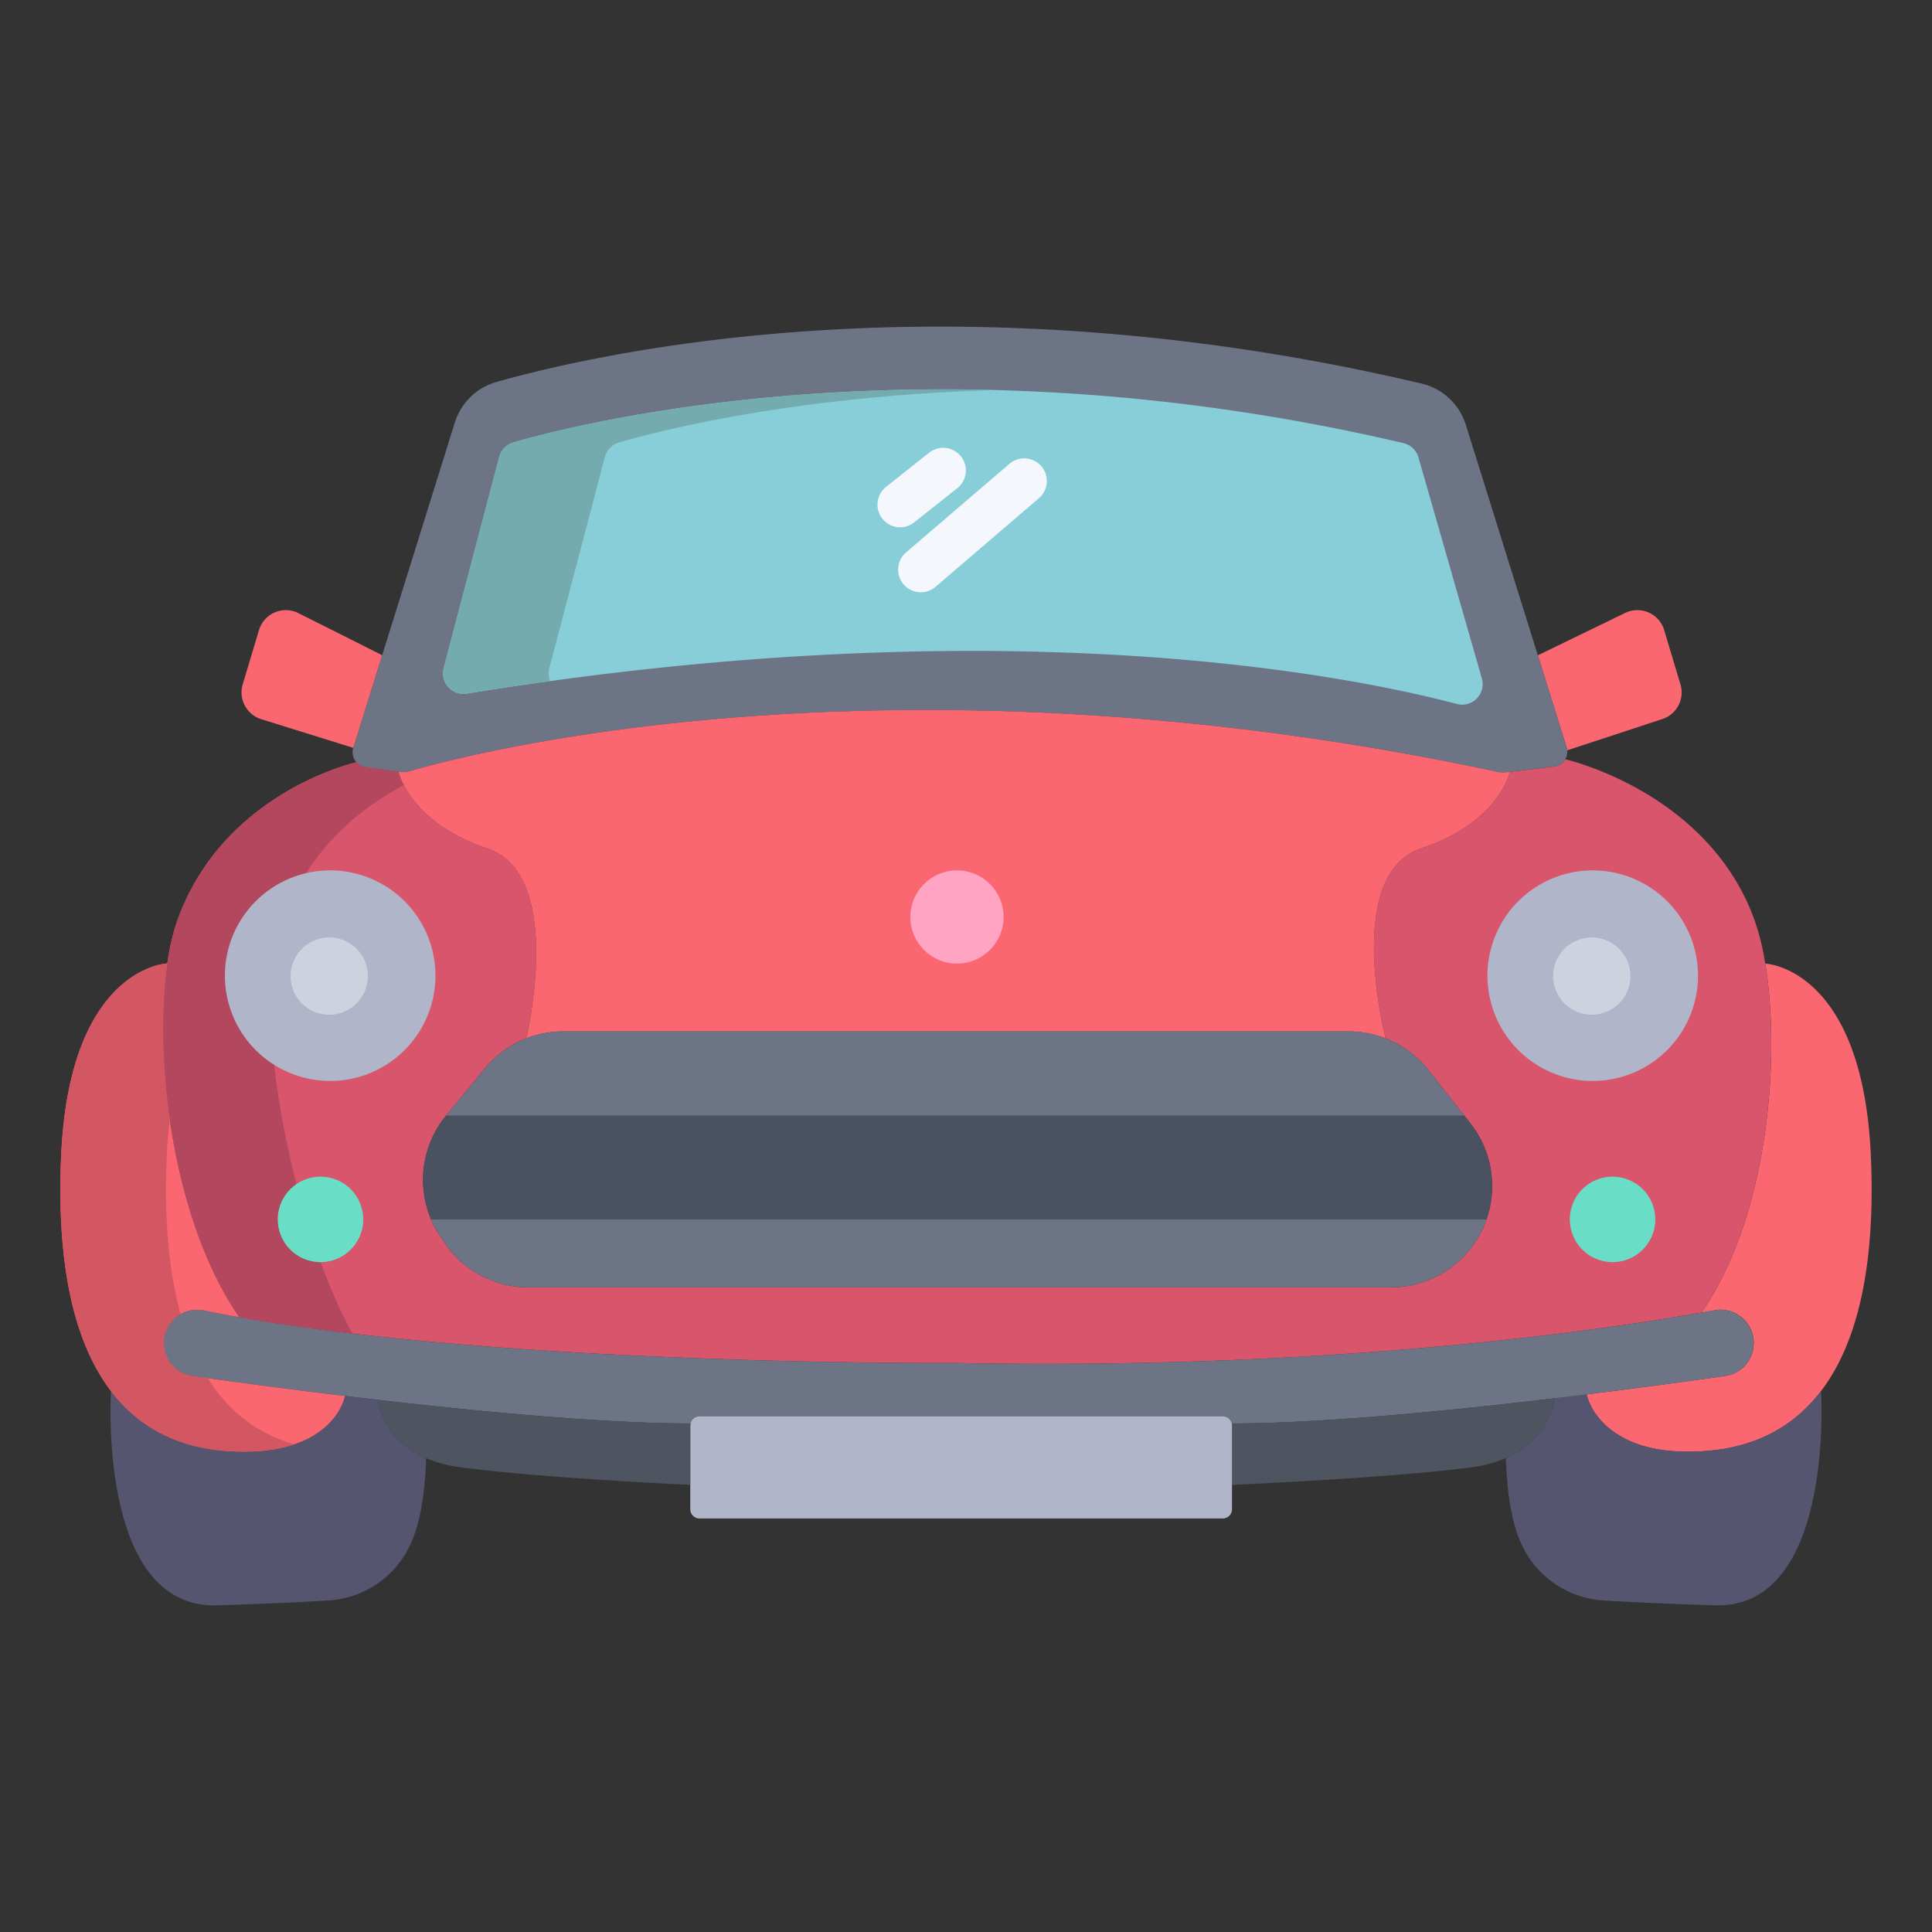 <svg height="512" viewBox="0 0 512 512" width="512" xmlns="http://www.w3.org/2000/svg"><rect x="0" y="0" width="512" height="512" fill="#333333" stroke="none"/><g id="Layer_2" data-name="Layer 2"><path d="m495.79 306.15c1.24 27.56-2.92 49.03-13.2 62.5v.01c-8.33 10.91-20.66 16.58-37.37 16-16.06-.55-23.16-8.77-24.77-15.13 15.6-1.92 28.84-3.76 36.7-4.88a8.817 8.817 0 1 0 -2.83-17.4c-1.06.19-2.2.4-3.41.61 17.74-25.67 21.02-67.5 16.9-92.5.89.05 25.76 1.81 27.98 50.79z" fill="#fb6771"/><path d="m482.59 368.66c.06.91 3.43 57.74-28.13 56.77-13.38-.42-22.93-.89-29.51-1.29a25.656 25.656 0 0 1 -20.67-12.82c-3.8-6.64-4.9-16.04-5.21-24.92 11.68-5.1 12.86-15.21 12.93-15.84q4.32-.51 8.45-1.03c1.61 6.36 8.71 14.58 24.77 15.13 16.71.58 29.04-5.09 37.37-16z" fill="#555570"/><path d="m393.93 323.16a26.819 26.819 0 0 0 -4.25-25.45l-1.61-2.05-9.53-12.08a26.738 26.738 0 0 0 -11.33-8.4c-.22-.84-11.15-43.5 9.42-50.34 20.62-6.87 23.52-20.3 23.52-20.3v-.01l11.71-1.38a3.884 3.884 0 0 0 2.94-1.94s38.07 8.57 50.25 42.85a66.32 66.32 0 0 1 2.76 11.3c4.12 25 .84 66.83-16.9 92.5-28.54 5.02-99.62 15.23-197.16 13.36 0 0-116.99.82-190.32-12.14-17.77-25.71-22.73-68.53-19.09-93.77a60.032 60.032 0 0 1 2.61-11.25c12.18-34.28 47.51-42.05 47.51-42.05a3.928 3.928 0 0 0 2.35 1.25l8.8 1.28s2.91 13.43 23.52 20.3c20.57 6.84 10.54 49.49 10.33 50.34v.01a26.613 26.613 0 0 0 -11 7.98l-10.26 12.5a26.82 26.82 0 0 0 -3.96 27.49 26.091 26.091 0 0 0 2.35 4.38l1.09 1.63a26.885 26.885 0 0 0 22.39 12h228.49a26.87 26.87 0 0 0 24.11-14.98 24.846 24.846 0 0 0 1.26-3.03z" fill="#d8556b"/><path d="m420.45 369.53q-4.125.525-8.45 1.03c-28.27 3.36-62.01 6.67-85.57 6.67a2.444 2.444 0 0 0 -2.38-1.9h-138.68a2.444 2.444 0 0 0 -2.38 1.9c-22.6 0-54.99-3.04-82.87-6.26q-4.44-.51-8.69-1.02c-17.26-2.08-32.02-4.1-40.44-5.3a8.816 8.816 0 1 1 2.83-17.4q4.665.96 9.61 1.83c73.33 12.96 190.32 12.14 190.32 12.14 97.54 1.87 168.62-8.34 197.16-13.36 1.21-.21 2.35-.42 3.41-.61a8.816 8.816 0 1 1 2.83 17.4c-7.86 1.12-21.1 2.96-36.7 4.88z" fill="#6d7486"/><path d="m445.34 181.37a7.433 7.433 0 0 1 -4.9 9.22l-25.12 8.25a4.4 4.4 0 0 0 -.16-.77l-7.62-24.41.05-.02 22.98-11.15a7.425 7.425 0 0 1 10.46 4.5z" fill="#fb6771"/><path d="m415.32 198.84a3.964 3.964 0 0 1 -3.46 4.31l-11.71 1.38-.98.11a7.61 7.61 0 0 1 -2.38-.11c-161.54-34.58-274.02-4.32-288.08-.2a7.22 7.22 0 0 1 -3.1.21l-8.8-1.28a3.934 3.934 0 0 1 -3.19-5.07l7.66-24.55 19.25-61.65a16.182 16.182 0 0 1 11.03-10.76c27.72-7.86 120.93-28.89 245.21.43a16.171 16.171 0 0 1 11.7 10.94l19.07 61.06 7.62 24.41a4.4 4.4 0 0 1 .16.77z" fill="#6d7486"/><path d="m412 370.56c-.07.63-1.25 10.74-12.93 15.84a34.079 34.079 0 0 1 -9.23 2.47c-20.88 2.78-63.35 4.64-63.35 4.64v-15.74a2.416 2.416 0 0 0 -.06-.54c23.56 0 57.3-3.31 85.57-6.67z" fill="#4e5460"/><path d="m400.15 204.53v.01s-2.9 13.43-23.52 20.3c-20.57 6.84-9.64 49.5-9.42 50.34a26.979 26.979 0 0 0 -9.79-1.84h-208.18a27.005 27.005 0 0 0 -9.78 1.84c.21-.85 10.24-43.5-10.33-50.34-20.61-6.87-23.52-20.3-23.52-20.3a7.22 7.22 0 0 0 3.1-.21c14.06-4.12 126.54-34.38 288.08.2a7.61 7.61 0 0 0 2.38.11z" fill="#fb6771"/><path d="m389.68 297.71a26.819 26.819 0 0 1 4.25 25.45h-279.69a26.82 26.82 0 0 1 3.96-27.49h269.86l.01-.01z" fill="#4a5160"/><path d="m114.24 323.16h279.69a24.846 24.846 0 0 1 -1.26 3.03 26.87 26.87 0 0 1 -24.11 14.98h-228.49a26.885 26.885 0 0 1 -22.39-12l-1.09-1.63a26.091 26.091 0 0 1 -2.35-4.38z" fill="#6d7486"/><path d="m367.21 275.18a26.738 26.738 0 0 1 11.33 8.4l9.53 12.08-.01.01h-269.86l10.26-12.5a26.613 26.613 0 0 1 11-7.98v-.01a27.005 27.005 0 0 1 9.78-1.84h208.18a26.979 26.979 0 0 1 9.79 1.84z" fill="#6d7486"/><path d="m326.43 377.23a2.444 2.444 0 0 0 -2.38-1.9h-138.68a2.444 2.444 0 0 0 -2.38 1.9 2.416 2.416 0 0 0 -.06.54v22.2a2.443 2.443 0 0 0 2.44 2.44h138.68a2.437 2.437 0 0 0 2.44-2.44v-22.2a2.416 2.416 0 0 0 -.06-.54z" fill="#b0b5ca"/><path d="m182.99 377.23a2.416 2.416 0 0 0 -.06.54v15.74s-39.89-1.86-60.77-4.64a35.154 35.154 0 0 1 -9.23-2.44c-12.02-5.15-12.81-15.44-12.81-15.44v-.02c27.88 3.22 60.27 6.26 82.87 6.26z" fill="#4e5460"/><path d="m112.93 386.43c-.32 8.88-1.41 18.25-5.21 24.89a25.656 25.656 0 0 1 -20.67 12.82c-6.58.4-16.13.87-29.51 1.29-31.82.98-28.13-56.78-28.13-56.78 8.32 10.92 20.65 16.59 37.37 16.01 16.08-.55 23.04-8.33 24.65-14.69v-.02q4.245.51 8.69 1.02v.02s.79 10.29 12.81 15.44z" fill="#555570"/><path d="m101.28 173.64-7.66 24.55-24.39-7.6a7.438 7.438 0 0 1 -4.91-9.22l4.31-14.38a7.428 7.428 0 0 1 10.46-4.5z" fill="#fb6771"/><path d="m91.43 369.95v.02c-1.61 6.36-8.57 14.14-24.65 14.69-16.72.58-29.05-5.09-37.37-16.01-10.28-13.47-14.44-34.94-13.2-62.5 2.26-49.87 28.13-50.84 28.13-50.84-3.64 25.24 1.32 68.06 19.09 93.77q-4.95-.87-9.61-1.83a8.816 8.816 0 1 0 -2.83 17.4c8.42 1.2 23.18 3.22 40.44 5.3z" fill="#fb6771"/><path d="m392.71 179.8a5.436 5.436 0 0 1 -6.61 6.76c-28.17-7.43-119.28-25.97-262.37-2.75a5.447 5.447 0 0 1 -6.15-6.75l14.72-55.96a5.426 5.426 0 0 1 3.74-3.84c17.55-5.09 111.32-29.04 235.88.17a5.448 5.448 0 0 1 3.99 3.8z" fill="#88ced8"/><path d="m422.11 230.66a27.9 27.9 0 1 1 -27.92 27.9 27.909 27.909 0 0 1 27.92-27.9z" fill="#b0b5ca"/><path d="m427.36 311.83a11.325 11.325 0 1 1 -11.34 11.33 11.327 11.327 0 0 1 11.34-11.33z" fill="#6addc7"/><ellipse cx="253.61" cy="243.01" fill="#ffa4c2" rx="12.36" ry="12.35"/><path d="m421.85 248.44a10.235 10.235 0 1 1 -10.25 10.24 10.241 10.241 0 0 1 10.25-10.24z" fill="#ccd3df"/><path d="m72.34 255.31a60.032 60.032 0 0 1 2.61-11.25c6.841-19.254 20.985-30.144 32.071-35.992a16.017 16.017 0 0 1 -1.411-3.528l-8.8-1.28a3.928 3.928 0 0 1 -2.35-1.25s-35.33 7.77-47.51 42.05a60.032 60.032 0 0 0 -2.61 11.25c-3.64 25.24 1.32 68.06 19.09 93.77 9.378 1.657 19.472 3.088 29.942 4.325-15.088-27.717-24.345-75.122-21.032-98.095z" fill="#b2475e"/><path d="m57.41 368.65c-.828-1.084-1.6-2.239-2.349-3.426-1.478-.207-2.849-.4-4.071-.574a8.82 8.82 0 0 1 -7.58-8.73 8.885 8.885 0 0 1 4.432-7.679c-3.193-11.644-4.365-25.792-3.632-42.091.155-3.416.424-6.594.784-9.566-2.183-15.2-2.281-30-.654-41.274 0 0-25.87.97-28.13 50.84-1.24 27.56 2.92 49.03 13.2 62.5 8.32 10.92 20.65 16.59 37.37 16.01a38.9 38.9 0 0 0 11.16-1.9 38.861 38.861 0 0 1 -20.53-14.11z" fill="#d35763"/><path d="m145.58 177.06 14.72-55.96a5.426 5.426 0 0 1 3.74-3.84c10.272-2.979 46.661-12.414 100.043-13.875-68.561-1.857-116.063 10.4-128.043 13.875a5.426 5.426 0 0 0 -3.74 3.84l-14.72 55.96a5.447 5.447 0 0 0 6.15 6.75q11.259-1.827 22.078-3.31a5.358 5.358 0 0 1 -.228-3.44z" fill="#74abaf"/><path d="m87.52 230.66a27.9 27.9 0 1 1 -27.92 27.9 27.909 27.909 0 0 1 27.92-27.9z" fill="#b0b5ca"/><path d="m84.94 311.83a11.325 11.325 0 1 1 -11.33 11.33 11.335 11.335 0 0 1 11.33-11.33z" fill="#6addc7"/><path d="m87.26 248.44a10.235 10.235 0 1 1 -10.25 10.24 10.241 10.241 0 0 1 10.25-10.24z" fill="#ccd3df"/><g fill="#f4f8fc"><path d="m238.543 139.733a6 6 0 0 1 -3.732-10.7l11.351-9a6 6 0 1 1 7.457 9.4l-11.351 9a5.981 5.981 0 0 1 -3.725 1.3z"/><path d="m244.022 156.956a6 6 0 0 1 -3.908-10.556l27.4-23.485a6 6 0 1 1 7.81 9.111l-27.4 23.485a5.979 5.979 0 0 1 -3.902 1.445z"/></g></g></svg>